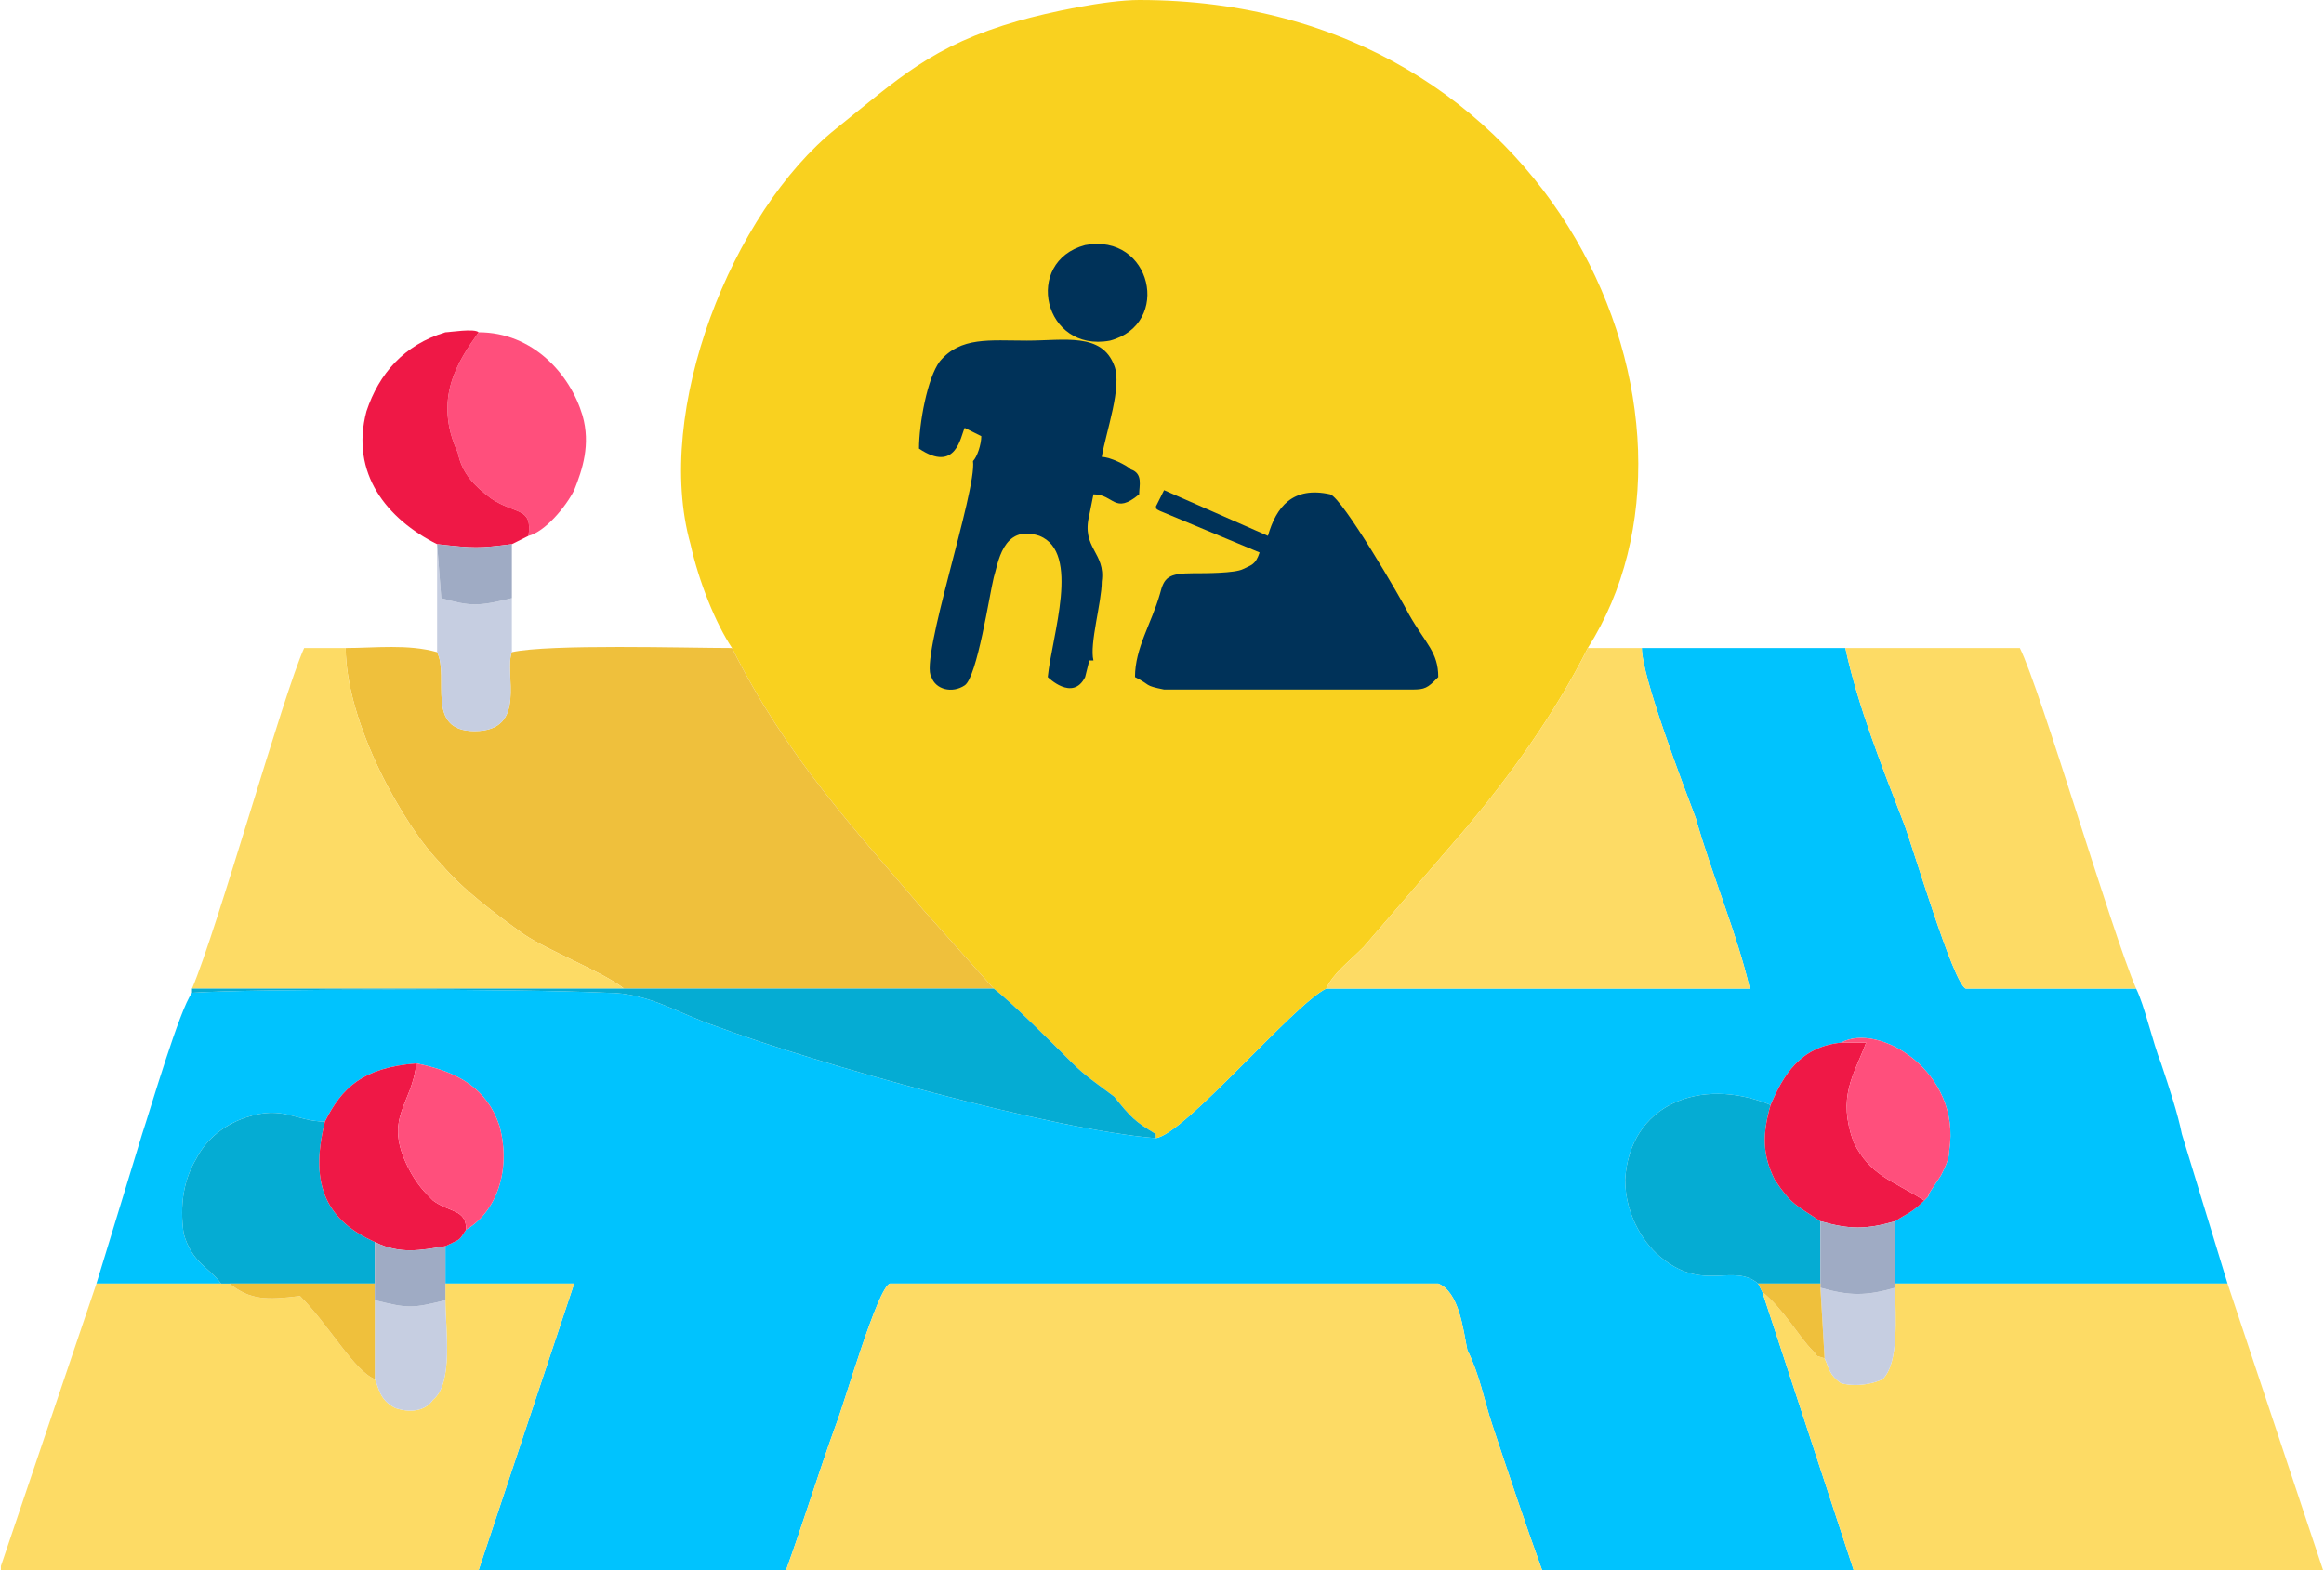 <?xml version="1.0" encoding="UTF-8"?>
<!DOCTYPE svg PUBLIC "-//W3C//DTD SVG 1.1//EN" "http://www.w3.org/Graphics/SVG/1.1/DTD/svg11.dtd">
<!-- Creator: CorelDRAW 2020 (64-Bit) -->
<svg xmlns="http://www.w3.org/2000/svg" xml:space="preserve" width="370px" height="250px" version="1.1" style="shape-rendering:geometricPrecision; text-rendering:geometricPrecision; image-rendering:optimizeQuality; fill-rule:evenodd; clip-rule:evenodd"
viewBox="0 0 5.59 3.78"
 xmlns:xlink="http://www.w3.org/1999/xlink"
 xmlns:xodm="http://www.corel.com/coreldraw/odm/2003">
 <defs>
  <style type="text/css">
   <![CDATA[
    .fil9 {fill:#003259}
    .fil0 {fill:#00C3FE}
    .fil4 {fill:#05ACD3}
    .fil8 {fill:#9FABC4}
    .fil7 {fill:#C6CEE1}
    .fil6 {fill:#EF1846}
    .fil3 {fill:#EFC03C}
    .fil1 {fill:#F9D11F}
    .fil2 {fill:#FDDB65}
    .fil5 {fill:#FF4F7C}
   ]]>
  </style>
 </defs>
 <g id="Katman_x0020_1">
  <g id="_2374864348064">
   <path class="fil0" d="M3.19 2.38c-0.08,0.04 -0.34,0.35 -0.41,0.36 -0.25,-0.02 -0.82,-0.18 -1.06,-0.27 -0.09,-0.03 -0.16,-0.08 -0.26,-0.08 -0.22,-0.01 -0.85,-0.01 -1,0 -0.03,0.04 -0.1,0.28 -0.12,0.34l-0.11 0.36 0.3 0c-0.03,-0.04 -0.07,-0.05 -0.09,-0.12 -0.01,-0.07 0,-0.13 0.03,-0.18 0.02,-0.04 0.06,-0.08 0.12,-0.1 0.09,-0.03 0.12,0.01 0.19,0.01 0.04,-0.08 0.09,-0.13 0.22,-0.14 0.1,0.02 0.17,0.06 0.2,0.15 0.03,0.11 -0.01,0.21 -0.08,0.25 -0.02,0.03 -0.01,0.02 -0.05,0.04l0 0.09 0.31 0 -0.23 0.69 0.74 0c0.04,-0.11 0.08,-0.24 0.12,-0.35 0.02,-0.05 0.1,-0.33 0.13,-0.34l1.32 0c0.05,0.02 0.06,0.11 0.07,0.16 0.03,0.06 0.04,0.12 0.06,0.18 0.04,0.12 0.08,0.24 0.12,0.35l0.75 0 -0.22 -0.67 -0.01 -0.02c-0.06,-0.05 -0.13,0.02 -0.23,-0.06 -0.04,-0.03 -0.09,-0.1 -0.09,-0.19 0.01,-0.18 0.18,-0.25 0.35,-0.18 0.03,-0.07 0.07,-0.14 0.17,-0.15 0.09,-0.05 0.29,0.07 0.26,0.26 0,0.02 -0.01,0.04 -0.02,0.06 0,0 -0.02,0.03 -0.02,0.03 -0.02,0.03 0,0.01 -0.02,0.03 -0.03,0.03 -0.04,0.03 -0.07,0.05l0 0.15 0.8 0 -0.11 -0.36c-0.01,-0.05 -0.03,-0.11 -0.05,-0.17 -0.02,-0.05 -0.04,-0.14 -0.06,-0.18l-0.41 0c-0.03,-0.01 -0.13,-0.35 -0.15,-0.4 -0.05,-0.13 -0.11,-0.28 -0.14,-0.42l-0.49 0c0,0.07 0.1,0.33 0.13,0.41 0.04,0.14 0.1,0.28 0.13,0.41l-1.02 0z"/>
   <path class="fil1" d="M1.76 1.56c0.13,0.26 0.29,0.43 0.46,0.63l0.17 0.19c0.04,0.03 0.14,0.13 0.19,0.18 0.03,0.03 0.06,0.05 0.1,0.08 0.04,0.05 0.05,0.06 0.1,0.09l0 0.01c0.07,-0.01 0.33,-0.32 0.41,-0.36 0.02,-0.04 0.05,-0.06 0.09,-0.1l0.25 -0.29c0.1,-0.12 0.21,-0.27 0.29,-0.43 0.35,-0.55 -0.07,-1.56 -1.08,-1.56 -0.08,0 -0.22,0.03 -0.29,0.05 -0.21,0.06 -0.29,0.14 -0.44,0.26 -0.25,0.2 -0.44,0.68 -0.35,1 0.02,0.09 0.06,0.19 0.1,0.25z"/>
   <path class="fil2" d="M1.89 3.78l1.82 0c-0.04,-0.11 -0.08,-0.23 -0.12,-0.35 -0.02,-0.06 -0.03,-0.12 -0.06,-0.18 -0.01,-0.05 -0.02,-0.14 -0.07,-0.16l-1.32 0c-0.03,0.01 -0.11,0.29 -0.13,0.34 -0.04,0.11 -0.08,0.24 -0.12,0.35z"/>
   <path class="fil3" d="M1.5 2.38l0.89 0 -0.17 -0.19c-0.17,-0.2 -0.33,-0.37 -0.46,-0.63 -0.11,0 -0.44,-0.01 -0.53,0.01 -0.02,0.05 0.04,0.19 -0.09,0.19 -0.12,0 -0.06,-0.13 -0.09,-0.19 -0.07,-0.02 -0.15,-0.01 -0.22,-0.01 0,0.18 0.14,0.43 0.23,0.52 0.05,0.06 0.13,0.12 0.2,0.17 0.06,0.04 0.19,0.09 0.24,0.13z"/>
   <path class="fil2" d="M4.39 3.27c-0.03,-0.01 -0.01,0 -0.03,-0.02 -0.03,-0.03 -0.07,-0.1 -0.12,-0.14l0.22 0.67 1.13 0 -0.23 -0.69 -0.8 0 0 0.01c0,0.07 0.01,0.18 -0.03,0.22 -0.02,0.01 -0.06,0.02 -0.1,0.01 -0.03,-0.02 -0.03,-0.04 -0.04,-0.06z"/>
   <path class="fil2" d="M1.15 3.78l0.23 -0.69 -0.31 0 0 0.04c0,0.07 0.02,0.2 -0.03,0.24 -0.02,0.03 -0.06,0.03 -0.09,0.02 -0.04,-0.02 -0.04,-0.05 -0.05,-0.07 -0.05,-0.02 -0.11,-0.13 -0.18,-0.2 -0.08,0.01 -0.12,0.01 -0.17,-0.03l-0.02 0 -0.3 0 -0.23 0.68 0 0.01 1.15 0z"/>
   <path class="fil2" d="M3.19 2.38l1.02 0c-0.03,-0.13 -0.09,-0.27 -0.13,-0.41 -0.03,-0.08 -0.13,-0.34 -0.13,-0.41l-0.13 0c-0.08,0.16 -0.19,0.31 -0.29,0.43l-0.25 0.29c-0.04,0.04 -0.07,0.06 -0.09,0.1z"/>
   <path class="fil2" d="M0.46 2.38l1.04 0c-0.05,-0.04 -0.18,-0.09 -0.24,-0.13 -0.07,-0.05 -0.15,-0.11 -0.2,-0.17 -0.09,-0.09 -0.23,-0.34 -0.23,-0.52l-0.1 0c-0.05,0.11 -0.21,0.68 -0.27,0.82z"/>
   <path class="fil2" d="M5.14 2.38c-0.06,-0.14 -0.23,-0.72 -0.28,-0.82l-0.42 0c0.03,0.14 0.09,0.29 0.14,0.42 0.02,0.05 0.12,0.39 0.15,0.4l0.41 0z"/>
   <path class="fil4" d="M2.78 2.74l0 -0.01c-0.05,-0.03 -0.06,-0.04 -0.1,-0.09 -0.04,-0.03 -0.07,-0.05 -0.1,-0.08 -0.05,-0.05 -0.15,-0.15 -0.19,-0.18l-0.89 0 -1.04 0 0 0.01c0.15,-0.01 0.78,-0.01 1,0 0.1,0 0.17,0.05 0.26,0.08 0.24,0.09 0.81,0.25 1.06,0.27z"/>
   <path class="fil4" d="M4.23 3.09l0.15 0 0 -0.15c-0.06,-0.04 -0.07,-0.04 -0.11,-0.1 -0.03,-0.06 -0.03,-0.11 -0.01,-0.18 -0.17,-0.07 -0.34,0 -0.35,0.18 0,0.09 0.05,0.16 0.09,0.19 0.1,0.08 0.17,0.01 0.23,0.06z"/>
   <path class="fil4" d="M0.53 3.09l0.02 0 0.35 0 0 -0.1c-0.11,-0.05 -0.16,-0.13 -0.12,-0.29 -0.07,0 -0.1,-0.04 -0.19,-0.01 -0.06,0.02 -0.1,0.06 -0.12,0.1 -0.03,0.05 -0.04,0.11 -0.03,0.18 0.02,0.07 0.06,0.08 0.09,0.12z"/>
   <path class="fil5" d="M1.27 1.29c0.04,-0.01 0.09,-0.07 0.11,-0.11 0.02,-0.05 0.04,-0.11 0.02,-0.18 -0.03,-0.1 -0.12,-0.2 -0.25,-0.2 -0.05,0.07 -0.11,0.16 -0.05,0.29 0.01,0.05 0.04,0.08 0.08,0.11 0.06,0.04 0.1,0.02 0.09,0.09z"/>
   <path class="fil6" d="M1.05 1.31l0 0c0.09,0.01 0.1,0.01 0.18,0l0 0 0.04 -0.02c0.01,-0.07 -0.03,-0.05 -0.09,-0.09 -0.04,-0.03 -0.07,-0.06 -0.08,-0.11 -0.06,-0.13 0,-0.22 0.05,-0.29 -0.01,-0.01 -0.07,0 -0.08,0 -0.1,0.03 -0.16,0.1 -0.19,0.19 -0.04,0.15 0.05,0.26 0.17,0.32z"/>
   <path class="fil6" d="M4.26 2.66c-0.02,0.07 -0.02,0.12 0.01,0.18 0.04,0.06 0.05,0.06 0.11,0.1 0.07,0.02 0.11,0.02 0.18,0 0.03,-0.02 0.04,-0.02 0.07,-0.05 -0.08,-0.05 -0.13,-0.06 -0.17,-0.14 -0.04,-0.11 0,-0.16 0.03,-0.24l-0.06 0c-0.1,0.01 -0.14,0.08 -0.17,0.15z"/>
   <path class="fil6" d="M0.78 2.7c-0.04,0.16 0.01,0.24 0.12,0.29 0.06,0.03 0.11,0.02 0.17,0.01 0.04,-0.02 0.03,-0.01 0.05,-0.04 0,-0.05 -0.04,-0.04 -0.08,-0.07 -0.02,-0.02 -0.04,-0.04 -0.06,-0.08 -0.06,-0.12 0.01,-0.15 0.02,-0.25 -0.13,0.01 -0.18,0.06 -0.22,0.14z"/>
   <path class="fil5" d="M1.12 2.96c0.07,-0.04 0.11,-0.14 0.08,-0.25 -0.03,-0.09 -0.1,-0.13 -0.2,-0.15 -0.01,0.1 -0.08,0.13 -0.02,0.25 0.02,0.04 0.04,0.06 0.06,0.08 0.04,0.03 0.08,0.02 0.08,0.07z"/>
   <path class="fil5" d="M4.63 2.89c0.02,-0.02 0,0 0.02,-0.03 0,0 0.02,-0.03 0.02,-0.03 0.01,-0.02 0.02,-0.04 0.02,-0.06 0.03,-0.19 -0.17,-0.31 -0.26,-0.26l0.06 0c-0.03,0.08 -0.07,0.13 -0.03,0.24 0.04,0.08 0.09,0.09 0.17,0.14z"/>
   <path class="fil7" d="M1.05 1.57c0.03,0.06 -0.03,0.19 0.09,0.19 0.13,0 0.07,-0.14 0.09,-0.19l0 -0.26 0 0 0 0.13c-0.08,0.02 -0.1,0.02 -0.17,0l-0.01 -0.13 0 0 0 0.26z"/>
   <path class="fil7" d="M0.9 3.32c0.01,0.02 0.01,0.05 0.05,0.07 0.03,0.01 0.07,0.01 0.09,-0.02 0.05,-0.04 0.03,-0.17 0.03,-0.24 -0.08,0.02 -0.09,0.02 -0.17,0l0 -0.04 0 0.23z"/>
   <path class="fil7" d="M4.39 3.27c0.01,0.02 0.01,0.04 0.04,0.06 0.04,0.01 0.08,0 0.1,-0.01 0.04,-0.04 0.03,-0.15 0.03,-0.22 -0.07,0.02 -0.11,0.02 -0.18,0l0.01 0.17z"/>
   <path class="fil8" d="M4.38 3.09l0 0.01c0.07,0.02 0.11,0.02 0.18,0l0 -0.01 0 -0.15c-0.07,0.02 -0.11,0.02 -0.18,0l0 0.15z"/>
   <path class="fil3" d="M0.9 3.32l0 -0.23 -0.35 0c0.05,0.04 0.09,0.04 0.17,0.03 0.07,0.07 0.13,0.18 0.18,0.2z"/>
   <path class="fil8" d="M0.9 3.09l0 0.04c0.08,0.02 0.09,0.02 0.17,0l0 -0.04 0 -0.09c-0.06,0.01 -0.11,0.02 -0.17,-0.01l0 0.1z"/>
   <path class="fil8" d="M1.23 1.31c-0.08,0.01 -0.09,0.01 -0.18,0l0.01 0.13c0.07,0.02 0.09,0.02 0.17,0l0 -0.13z"/>
   <path class="fil3" d="M4.24 3.11c0.05,0.04 0.09,0.11 0.12,0.14 0.02,0.02 0,0.01 0.03,0.02l-0.01 -0.17 0 -0.01 -0.15 0 0.01 0.02z"/>
   <g>
    <path class="fil9" d="M2.21 1.08c0.09,0.06 0.1,-0.03 0.11,-0.05l0.04 0.02c0,0.02 -0.01,0.05 -0.02,0.06 0.01,0.07 -0.13,0.48 -0.1,0.52 0.01,0.03 0.05,0.04 0.08,0.02 0.03,-0.02 0.06,-0.22 0.07,-0.26 0.01,-0.03 0.02,-0.13 0.11,-0.1 0.1,0.04 0.03,0.24 0.02,0.34 0,0 0.06,0.06 0.09,0l0.01 -0.04c0.01,0 0.01,0 0.01,0 -0.01,-0.04 0.02,-0.14 0.02,-0.19 0.01,-0.07 -0.05,-0.08 -0.03,-0.16l0.01 -0.05c0.05,0 0.05,0.05 0.11,0 0,-0.02 0.01,-0.05 -0.02,-0.06 -0.01,-0.01 -0.05,-0.03 -0.07,-0.03 0.01,-0.06 0.05,-0.17 0.03,-0.22 -0.03,-0.08 -0.12,-0.06 -0.21,-0.06 -0.09,0 -0.16,-0.01 -0.21,0.05 -0.03,0.04 -0.05,0.15 -0.05,0.21z"/>
    <path class="fil9" d="M2.79 1.23l0.24 0.1c-0.01,0.03 -0.02,0.03 -0.04,0.04 -0.02,0.01 -0.09,0.01 -0.12,0.01 -0.06,0 -0.07,0.01 -0.08,0.05 -0.02,0.07 -0.06,0.13 -0.06,0.2 0.04,0.02 0.02,0.02 0.07,0.03l0.59 0c0.03,0 0.04,0 0.06,-0.02l0.01 -0.01c0,-0.06 -0.03,-0.08 -0.07,-0.15 -0.02,-0.04 -0.16,-0.28 -0.19,-0.29 -0.09,-0.02 -0.13,0.03 -0.15,0.1l-0.25 -0.11 -0.02 0.04c0.01,0.01 -0.01,0 0.01,0.01z"/>
    <path class="fil9" d="M2.61 0.59c-0.15,0.04 -0.1,0.26 0.06,0.23 0.15,-0.04 0.1,-0.26 -0.06,-0.23z"/>
   </g>
  </g>
 </g>
</svg>
